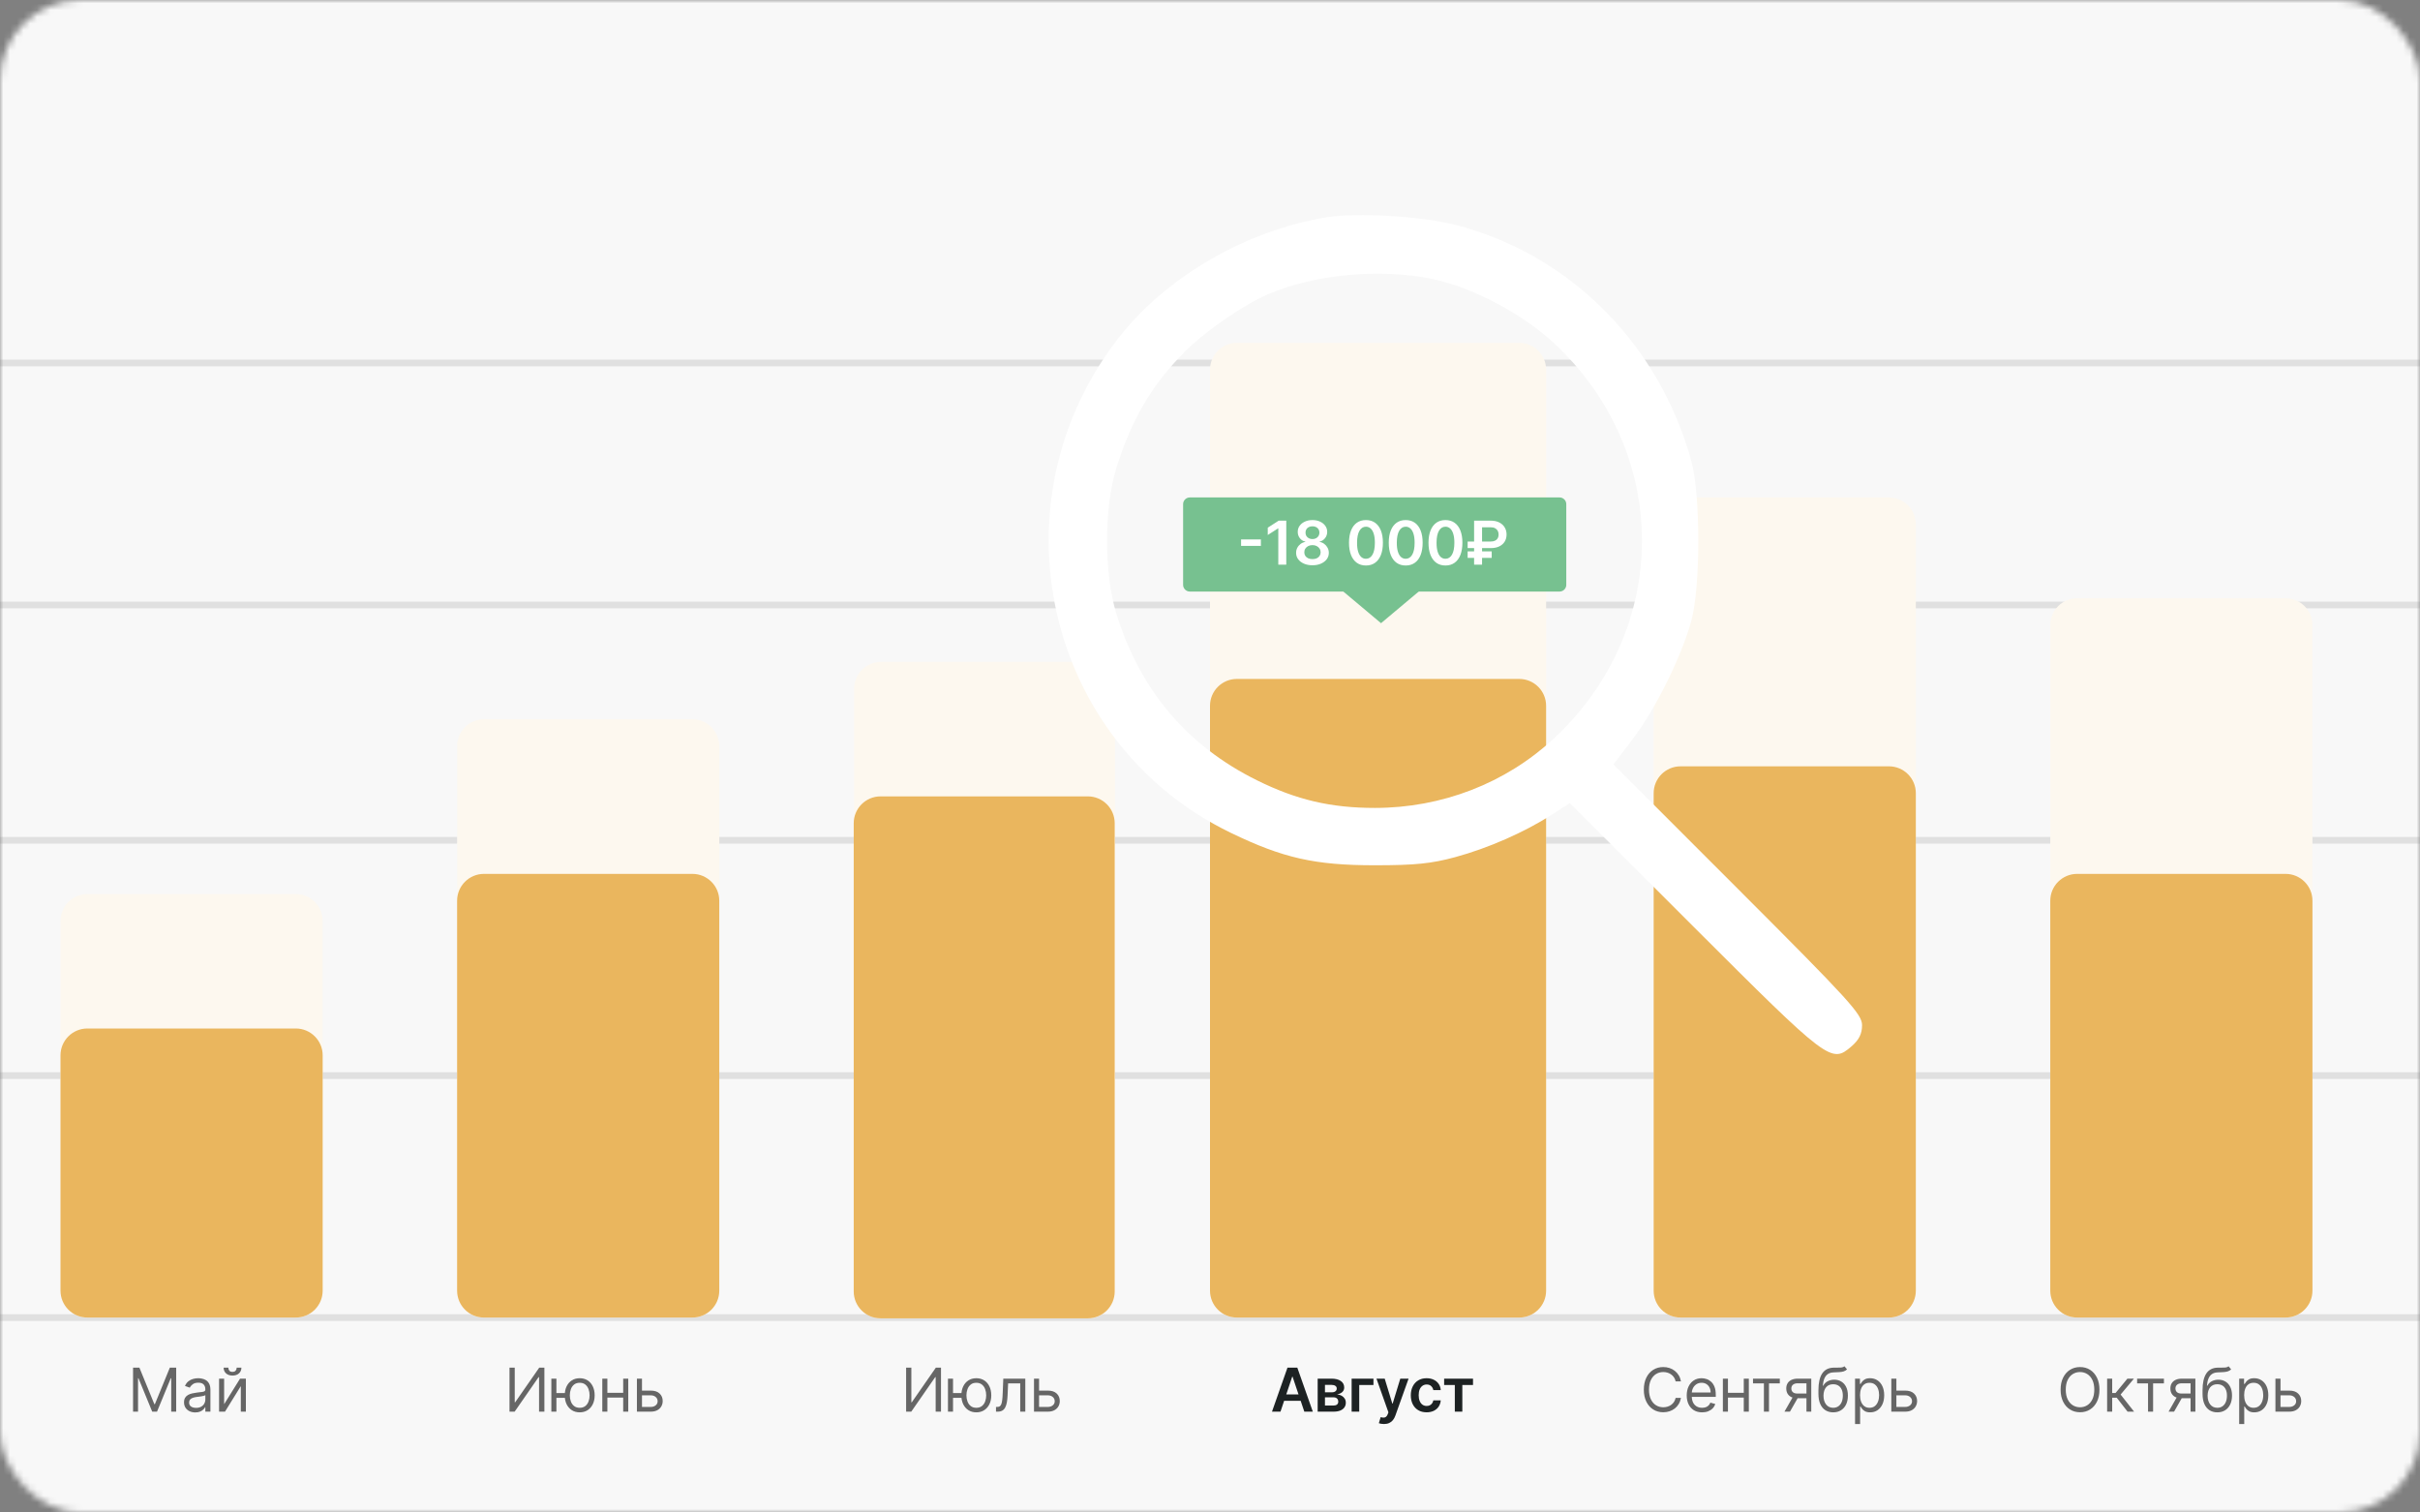 <?xml version="1.0" encoding="UTF-8"?> <svg xmlns="http://www.w3.org/2000/svg" width="360" height="225" viewBox="0 0 360 225" fill="none"><rect x="0" y="0" width="360" height="225" fill="#808080" stroke="none"/> <mask id="mask0_3_1418" style="mask-type:alpha" maskUnits="userSpaceOnUse" x="0" y="0" width="360" height="225"> <rect width="360" height="225" rx="12" fill="#D9D9D9"></rect> </mask> <g mask="url(#mask0_3_1418)"> <path d="M356 -22H5C-8.807 -22 -20 -10.807 -20 3V200C-20 213.807 -8.807 225 5 225H356C369.807 225 381 213.807 381 200V3C381 -10.807 369.807 -22 356 -22Z" fill="#1D2223"></path> <path d="M356 -22H5C-8.807 -22 -20 -10.807 -20 3V200C-20 213.807 -8.807 225 5 225H356C369.807 225 381 213.807 381 200V3C381 -10.807 369.807 -22 356 -22Z" fill="#F8F8F8"></path> <path d="M0 54H360" stroke="#E0E0E0" stroke-linecap="round"></path> <path d="M0 90H360" stroke="#E0E0E0" stroke-linecap="round"></path> <path d="M0 125H360" stroke="#E0E0E0" stroke-linecap="round"></path> <path d="M0 160H360" stroke="#E0E0E0" stroke-linecap="round"></path> <path d="M0 196H360" stroke="#E0E0E0" stroke-linecap="round"></path> <path d="M161.878 98.47H131.055C128.846 98.47 127.055 100.261 127.055 102.47V192.12C127.055 194.329 128.846 196.12 131.055 196.12H161.878C164.087 196.12 165.878 194.329 165.878 192.12V102.47C165.878 100.261 164.087 98.47 161.878 98.47Z" fill="#FDF8EF"></path> <path d="M161.823 118.47H131C128.791 118.47 127 120.261 127 122.47V192.116C127 194.326 128.791 196.116 131 196.116H161.823C164.032 196.116 165.823 194.326 165.823 192.116V122.47C165.823 120.261 164.032 118.47 161.823 118.47Z" fill="#EAB65E"></path> <path d="M103 107H72C69.791 107 68 108.791 68 111V192C68 194.209 69.791 196 72 196H103C105.209 196 107 194.209 107 192V111C107 108.791 105.209 107 103 107Z" fill="#FDF8EF"></path> <path d="M103 130H72C69.791 130 68 131.791 68 134V192C68 194.209 69.791 196 72 196H103C105.209 196 107 194.209 107 192V134C107 131.791 105.209 130 103 130Z" fill="#EAB65E"></path> <path d="M44 133H13C10.791 133 9 134.791 9 137V192C9 194.209 10.791 196 13 196H44C46.209 196 48 194.209 48 192V137C48 134.791 46.209 133 44 133Z" fill="#FDF8EF"></path> <path d="M44 153H13C10.791 153 9 154.791 9 157V192C9 194.209 10.791 196 13 196H44C46.209 196 48 194.209 48 192V157C48 154.791 46.209 153 44 153Z" fill="#EAB65E"></path> <path d="M19.793 203.455H20.739L22.963 208.888H23.04L25.264 203.455H26.21V210H25.469V205.027H25.405L23.359 210H22.643L20.598 205.027H20.534V210H19.793V203.455ZM29.052 210.115C28.741 210.115 28.458 210.056 28.205 209.939C27.951 209.82 27.75 209.648 27.601 209.425C27.452 209.199 27.377 208.926 27.377 208.607C27.377 208.325 27.433 208.097 27.543 207.923C27.654 207.746 27.802 207.607 27.988 207.507C28.173 207.407 28.377 207.332 28.601 207.283C28.827 207.232 29.054 207.192 29.282 207.162C29.58 207.124 29.822 207.095 30.007 207.076C30.195 207.054 30.331 207.019 30.416 206.97C30.504 206.921 30.547 206.836 30.547 206.714V206.689C30.547 206.374 30.461 206.129 30.289 205.954C30.118 205.779 29.859 205.692 29.512 205.692C29.152 205.692 28.87 205.771 28.665 205.928C28.46 206.086 28.317 206.254 28.234 206.433L27.518 206.178C27.645 205.879 27.816 205.647 28.029 205.481C28.244 205.312 28.479 205.195 28.732 205.129C28.988 205.061 29.239 205.027 29.486 205.027C29.644 205.027 29.825 205.046 30.03 205.085C30.236 205.121 30.436 205.196 30.627 205.311C30.821 205.426 30.982 205.6 31.11 205.832C31.238 206.065 31.302 206.376 31.302 206.766V210H30.547V209.335H30.509C30.458 209.442 30.373 209.556 30.253 209.677C30.134 209.799 29.975 209.902 29.777 209.987C29.579 210.072 29.337 210.115 29.052 210.115ZM29.167 209.438C29.465 209.438 29.717 209.379 29.921 209.262C30.128 209.145 30.283 208.993 30.388 208.808C30.494 208.623 30.547 208.428 30.547 208.223V207.533C30.516 207.571 30.445 207.606 30.337 207.638C30.23 207.668 30.107 207.695 29.966 207.718C29.827 207.739 29.692 207.759 29.56 207.776C29.43 207.79 29.325 207.803 29.244 207.814C29.047 207.839 28.864 207.881 28.694 207.939C28.526 207.994 28.389 208.078 28.285 208.191C28.183 208.302 28.131 208.453 28.131 208.645C28.131 208.907 28.228 209.105 28.422 209.239C28.618 209.371 28.866 209.438 29.167 209.438ZM33.343 208.888L35.708 205.091H36.577V210H35.823V206.203L33.471 210H32.589V205.091H33.343V208.888ZM35.209 203.455H35.912C35.912 203.8 35.793 204.082 35.554 204.301C35.316 204.521 34.992 204.631 34.583 204.631C34.18 204.631 33.859 204.521 33.621 204.301C33.384 204.082 33.266 203.8 33.266 203.455H33.969C33.969 203.621 34.015 203.767 34.107 203.892C34.2 204.018 34.359 204.081 34.583 204.081C34.806 204.081 34.966 204.018 35.062 203.892C35.16 203.767 35.209 203.621 35.209 203.455Z" fill="#666666"></path> <path d="M75.793 203.455H76.572V208.607H76.636L80.216 203.455H80.983V210H80.19V204.861H80.126L76.56 210H75.793V203.455ZM84.729 207.239V207.942H82.134V207.239H84.729ZM82.773 205.091V210H82.019V205.091H82.773ZM86.237 210.102C85.794 210.102 85.406 209.997 85.071 209.786C84.739 209.575 84.479 209.28 84.291 208.901C84.106 208.521 84.013 208.078 84.013 207.571C84.013 207.06 84.106 206.613 84.291 206.232C84.479 205.85 84.739 205.554 85.071 205.343C85.406 205.132 85.794 205.027 86.237 205.027C86.681 205.027 87.069 205.132 87.401 205.343C87.735 205.554 87.995 205.85 88.181 206.232C88.368 206.613 88.462 207.06 88.462 207.571C88.462 208.078 88.368 208.521 88.181 208.901C87.995 209.28 87.735 209.575 87.401 209.786C87.069 209.997 86.681 210.102 86.237 210.102ZM86.237 209.425C86.574 209.425 86.851 209.338 87.069 209.166C87.286 208.993 87.447 208.766 87.551 208.485C87.656 208.204 87.708 207.899 87.708 207.571C87.708 207.243 87.656 206.937 87.551 206.654C87.447 206.37 87.286 206.141 87.069 205.967C86.851 205.792 86.574 205.705 86.237 205.705C85.901 205.705 85.624 205.792 85.406 205.967C85.189 206.141 85.028 206.37 84.924 206.654C84.82 206.937 84.767 207.243 84.767 207.571C84.767 207.899 84.82 208.204 84.924 208.485C85.028 208.766 85.189 208.993 85.406 209.166C85.624 209.338 85.901 209.425 86.237 209.425ZM92.885 207.2V207.903H90.174V207.2H92.885ZM90.353 205.091V210H89.599V205.091H90.353ZM93.46 205.091V210H92.706V205.091H93.46ZM95.4 206.868H96.806C97.381 206.868 97.821 207.014 98.126 207.306C98.43 207.598 98.583 207.967 98.583 208.415C98.583 208.709 98.514 208.976 98.378 209.217C98.242 209.456 98.041 209.646 97.777 209.789C97.513 209.93 97.189 210 96.806 210H94.748V205.091H95.502V209.297H96.806C97.104 209.297 97.349 209.218 97.541 209.06C97.733 208.903 97.829 208.7 97.829 208.453C97.829 208.193 97.733 207.981 97.541 207.817C97.349 207.653 97.104 207.571 96.806 207.571H95.4V206.868Z" fill="#666666"></path> <path d="M134.793 203.455H135.572V208.607H135.636L139.216 203.455H139.983V210H139.19V204.861H139.126L135.56 210H134.793V203.455ZM143.729 207.239V207.942H141.134V207.239H143.729ZM141.773 205.091V210H141.019V205.091H141.773ZM145.238 210.102C144.794 210.102 144.405 209.997 144.071 209.786C143.739 209.575 143.479 209.28 143.291 208.901C143.106 208.521 143.013 208.078 143.013 207.571C143.013 207.06 143.106 206.613 143.291 206.232C143.479 205.85 143.739 205.554 144.071 205.343C144.405 205.132 144.794 205.027 145.238 205.027C145.681 205.027 146.068 205.132 146.401 205.343C146.735 205.554 146.995 205.85 147.181 206.232C147.368 206.613 147.462 207.06 147.462 207.571C147.462 208.078 147.368 208.521 147.181 208.901C146.995 209.28 146.735 209.575 146.401 209.786C146.068 209.997 145.681 210.102 145.238 210.102ZM145.238 209.425C145.574 209.425 145.851 209.338 146.068 209.166C146.286 208.993 146.447 208.766 146.551 208.485C146.655 208.204 146.708 207.899 146.708 207.571C146.708 207.243 146.655 206.937 146.551 206.654C146.447 206.37 146.286 206.141 146.068 205.967C145.851 205.792 145.574 205.705 145.238 205.705C144.901 205.705 144.624 205.792 144.407 205.967C144.189 206.141 144.028 206.37 143.924 206.654C143.82 206.937 143.767 207.243 143.767 207.571C143.767 207.899 143.82 208.204 143.924 208.485C144.028 208.766 144.189 208.993 144.407 209.166C144.624 209.338 144.901 209.425 145.238 209.425ZM148.165 210V209.297H148.344C148.491 209.297 148.613 209.268 148.711 209.211C148.809 209.151 148.888 209.048 148.948 208.901C149.009 208.751 149.056 208.545 149.088 208.281C149.122 208.014 149.147 207.675 149.162 207.264L149.251 205.091H152.524V210H151.77V205.794H149.967L149.89 207.545C149.873 207.948 149.837 208.303 149.782 208.61C149.728 208.914 149.646 209.17 149.536 209.377C149.427 209.583 149.282 209.739 149.101 209.843C148.92 209.948 148.693 210 148.42 210H148.165ZM154.47 206.868H155.876C156.451 206.868 156.891 207.014 157.196 207.306C157.501 207.598 157.653 207.967 157.653 208.415C157.653 208.709 157.585 208.976 157.448 209.217C157.312 209.456 157.112 209.646 156.848 209.789C156.583 209.93 156.26 210 155.876 210H153.818V205.091H154.572V209.297H155.876C156.174 209.297 156.419 209.218 156.611 209.06C156.803 208.903 156.899 208.7 156.899 208.453C156.899 208.193 156.803 207.981 156.611 207.817C156.419 207.653 156.174 207.571 155.876 207.571H154.47V206.868Z" fill="#666666"></path> <path d="M190.486 210H189.221L191.525 203.455H192.989L195.296 210H194.031L192.282 204.797H192.231L190.486 210ZM190.528 207.434H193.979V208.386H190.528V207.434ZM196.017 210V205.091H198.079C198.66 205.091 199.119 205.207 199.456 205.439C199.795 205.672 199.964 205.995 199.964 206.411C199.964 206.686 199.868 206.911 199.677 207.085C199.487 207.258 199.228 207.374 198.9 207.434C199.158 207.455 199.384 207.52 199.578 207.629C199.774 207.737 199.927 207.88 200.038 208.057C200.149 208.234 200.204 208.437 200.204 208.667C200.204 208.938 200.133 209.173 199.99 209.374C199.849 209.572 199.644 209.726 199.373 209.837C199.105 209.946 198.779 210 198.395 210H196.017ZM197.101 209.089H198.395C198.608 209.089 198.775 209.039 198.897 208.939C199.018 208.837 199.079 208.698 199.079 208.523C199.079 208.321 199.018 208.162 198.897 208.047C198.775 207.93 198.608 207.871 198.395 207.871H197.101V209.089ZM197.101 207.124H198.101C198.259 207.124 198.394 207.101 198.507 207.056C198.62 207.01 198.706 206.945 198.766 206.862C198.825 206.776 198.855 206.675 198.855 206.558C198.855 206.39 198.786 206.257 198.647 206.162C198.511 206.066 198.321 206.018 198.079 206.018H197.101V207.124ZM204.316 205.091V206.04H202.2V210H201.069V205.091H204.316ZM205.873 211.841C205.715 211.841 205.569 211.828 205.435 211.803C205.303 211.779 205.197 211.751 205.118 211.719L205.387 210.818C205.555 210.867 205.705 210.891 205.838 210.888C205.97 210.886 206.086 210.845 206.186 210.764C206.288 210.685 206.374 210.553 206.445 210.368L206.544 210.102L204.764 205.091H205.991L207.122 208.798H207.173L208.308 205.091H209.539L207.573 210.594C207.481 210.854 207.36 211.077 207.209 211.262C207.057 211.45 206.872 211.593 206.652 211.691C206.435 211.791 206.175 211.841 205.873 211.841ZM212.223 210.096C211.733 210.096 211.313 209.988 210.961 209.773C210.612 209.558 210.342 209.261 210.152 208.881C209.965 208.5 209.871 208.061 209.871 207.565C209.871 207.066 209.967 206.626 210.159 206.245C210.351 205.861 210.621 205.563 210.971 205.35C211.322 205.135 211.738 205.027 212.217 205.027C212.615 205.027 212.968 205.1 213.275 205.248C213.584 205.392 213.83 205.598 214.013 205.864C214.196 206.129 214.301 206.437 214.326 206.791H213.221C213.176 206.555 213.069 206.358 212.901 206.2C212.735 206.04 212.512 205.96 212.233 205.96C211.997 205.96 211.789 206.024 211.61 206.152C211.431 206.278 211.291 206.459 211.191 206.695C211.093 206.932 211.044 207.215 211.044 207.545C211.044 207.88 211.093 208.168 211.191 208.408C211.289 208.647 211.427 208.831 211.603 208.961C211.782 209.089 211.992 209.153 212.233 209.153C212.403 209.153 212.556 209.121 212.69 209.057C212.826 208.991 212.94 208.896 213.032 208.773C213.124 208.649 213.187 208.499 213.221 208.322H214.326C214.299 208.669 214.196 208.977 214.02 209.246C213.843 209.512 213.602 209.721 213.297 209.872C212.993 210.021 212.635 210.096 212.223 210.096ZM214.83 206.04V205.091H219.126V206.04H217.537V210H216.419V206.04H214.83Z" fill="#1D2223"></path> <path d="M250.06 205.5H249.267C249.22 205.272 249.138 205.072 249.021 204.899C248.906 204.727 248.765 204.582 248.599 204.464C248.435 204.345 248.253 204.256 248.053 204.196C247.852 204.136 247.643 204.107 247.426 204.107C247.03 204.107 246.671 204.207 246.349 204.407C246.029 204.607 245.775 204.902 245.585 205.292C245.398 205.682 245.304 206.161 245.304 206.727C245.304 207.294 245.398 207.772 245.585 208.162C245.775 208.552 246.029 208.847 246.349 209.048C246.671 209.248 247.03 209.348 247.426 209.348C247.643 209.348 247.852 209.318 248.053 209.259C248.253 209.199 248.435 209.11 248.599 208.993C248.765 208.874 248.906 208.728 249.021 208.555C249.138 208.381 249.22 208.18 249.267 207.955H250.06C250 208.289 249.891 208.588 249.734 208.853C249.576 209.117 249.38 209.342 249.146 209.527C248.911 209.71 248.648 209.85 248.356 209.946C248.066 210.042 247.756 210.089 247.426 210.089C246.868 210.089 246.371 209.953 245.937 209.68C245.502 209.408 245.16 209.02 244.911 208.517C244.662 208.014 244.537 207.418 244.537 206.727C244.537 206.037 244.662 205.44 244.911 204.938C245.16 204.435 245.502 204.047 245.937 203.774C246.371 203.501 246.868 203.365 247.426 203.365C247.756 203.365 248.066 203.413 248.356 203.509C248.648 203.605 248.911 203.745 249.146 203.931C249.38 204.114 249.576 204.338 249.734 204.602C249.891 204.864 250 205.163 250.06 205.5ZM253.206 210.102C252.733 210.102 252.325 209.998 251.982 209.789C251.641 209.578 251.378 209.284 251.193 208.907C251.01 208.528 250.918 208.087 250.918 207.584C250.918 207.081 251.01 206.638 251.193 206.254C251.378 205.869 251.636 205.568 251.966 205.353C252.299 205.136 252.687 205.027 253.13 205.027C253.385 205.027 253.638 205.07 253.887 205.155C254.136 205.24 254.363 205.379 254.568 205.57C254.772 205.76 254.935 206.011 255.057 206.325C255.178 206.638 255.239 207.023 255.239 207.482V207.801H251.455V207.149H254.472C254.472 206.872 254.417 206.625 254.306 206.408C254.197 206.19 254.042 206.019 253.839 205.893C253.639 205.767 253.402 205.705 253.13 205.705C252.829 205.705 252.569 205.779 252.35 205.928C252.133 206.075 251.965 206.267 251.848 206.504C251.731 206.74 251.672 206.994 251.672 207.264V207.699C251.672 208.07 251.736 208.384 251.864 208.642C251.994 208.897 252.174 209.092 252.404 209.227C252.634 209.359 252.902 209.425 253.206 209.425C253.405 209.425 253.584 209.397 253.743 209.342C253.905 209.284 254.045 209.199 254.162 209.086C254.279 208.971 254.37 208.828 254.434 208.658L255.162 208.862C255.086 209.109 254.957 209.327 254.776 209.514C254.595 209.7 254.371 209.844 254.105 209.949C253.838 210.051 253.539 210.102 253.206 210.102ZM259.582 207.2V207.903H256.872V207.2H259.582ZM257.051 205.091V210H256.296V205.091H257.051ZM260.157 205.091V210H259.403V205.091H260.157ZM260.777 205.794V205.091H264.765V205.794H263.155V210H262.4V205.794H260.777ZM268.729 210V205.781H267.425C267.131 205.781 266.9 205.849 266.731 205.986C266.563 206.122 266.479 206.31 266.479 206.548C266.479 206.783 266.554 206.967 266.706 207.101C266.859 207.235 267.069 207.303 267.335 207.303H268.921V208.006H267.335C267.003 208.006 266.716 207.947 266.476 207.83C266.235 207.713 266.049 207.545 265.919 207.328C265.79 207.109 265.725 206.849 265.725 206.548C265.725 206.246 265.793 205.986 265.929 205.768C266.065 205.551 266.26 205.384 266.514 205.267C266.77 205.15 267.073 205.091 267.425 205.091H269.445V210H268.729ZM265.456 210L266.85 207.558H267.668L266.274 210H265.456ZM274.383 203.25L274.766 203.71C274.617 203.855 274.445 203.956 274.249 204.014C274.053 204.071 273.831 204.107 273.584 204.119C273.337 204.132 273.062 204.145 272.759 204.158C272.418 204.17 272.136 204.254 271.912 204.407C271.689 204.56 271.516 204.782 271.395 205.072C271.273 205.362 271.195 205.717 271.161 206.139H271.225C271.391 205.832 271.621 205.607 271.916 205.462C272.21 205.317 272.525 205.244 272.862 205.244C273.245 205.244 273.59 205.334 273.897 205.513C274.204 205.692 274.447 205.957 274.626 206.309C274.805 206.66 274.894 207.094 274.894 207.609C274.894 208.123 274.803 208.566 274.619 208.939C274.438 209.312 274.184 209.599 273.855 209.802C273.529 210.002 273.147 210.102 272.708 210.102C272.269 210.102 271.885 209.999 271.554 209.792C271.224 209.583 270.967 209.275 270.784 208.865C270.601 208.454 270.509 207.946 270.509 207.341V206.817C270.509 205.724 270.695 204.895 271.065 204.33C271.438 203.766 271.999 203.474 272.746 203.455C273.011 203.446 273.246 203.444 273.453 203.448C273.659 203.452 273.84 203.443 273.993 203.419C274.146 203.396 274.276 203.339 274.383 203.25ZM272.708 209.425C273.004 209.425 273.259 209.35 273.472 209.201C273.687 209.052 273.852 208.842 273.967 208.571C274.082 208.299 274.14 207.978 274.14 207.609C274.14 207.251 274.081 206.947 273.964 206.695C273.849 206.444 273.684 206.252 273.469 206.12C273.254 205.988 272.996 205.922 272.695 205.922C272.476 205.922 272.279 205.959 272.104 206.034C271.929 206.108 271.78 206.218 271.657 206.363C271.533 206.508 271.437 206.685 271.369 206.893C271.303 207.102 271.268 207.341 271.264 207.609C271.264 208.159 271.392 208.599 271.65 208.929C271.908 209.26 272.261 209.425 272.708 209.425ZM275.958 211.841V205.091H276.687V205.871H276.776C276.832 205.786 276.908 205.677 277.006 205.545C277.106 205.411 277.249 205.291 277.435 205.187C277.622 205.08 277.876 205.027 278.195 205.027C278.609 205.027 278.973 205.13 279.288 205.337C279.604 205.544 279.85 205.837 280.026 206.216C280.203 206.595 280.292 207.043 280.292 207.558C280.292 208.078 280.203 208.529 280.026 208.91C279.85 209.289 279.605 209.583 279.291 209.792C278.978 209.999 278.617 210.102 278.208 210.102C277.893 210.102 277.64 210.05 277.45 209.946C277.261 209.839 277.115 209.719 277.013 209.585C276.91 209.448 276.832 209.335 276.776 209.246H276.712V211.841H275.958ZM276.699 207.545C276.699 207.916 276.754 208.243 276.862 208.527C276.971 208.808 277.13 209.028 277.339 209.188C277.547 209.346 277.803 209.425 278.106 209.425C278.421 209.425 278.684 209.342 278.895 209.175C279.108 209.007 279.268 208.781 279.375 208.498C279.483 208.212 279.538 207.895 279.538 207.545C279.538 207.2 279.484 206.889 279.378 206.612C279.273 206.333 279.115 206.113 278.901 205.951C278.691 205.787 278.425 205.705 278.106 205.705C277.799 205.705 277.541 205.782 277.332 205.938C277.123 206.091 276.966 206.306 276.859 206.583C276.753 206.858 276.699 207.179 276.699 207.545ZM282.004 206.868H283.411C283.986 206.868 284.426 207.014 284.731 207.306C285.035 207.598 285.188 207.967 285.188 208.415C285.188 208.709 285.119 208.976 284.983 209.217C284.847 209.456 284.646 209.646 284.382 209.789C284.118 209.93 283.794 210 283.411 210H281.352V205.091H282.107V209.297H283.411C283.709 209.297 283.954 209.218 284.146 209.06C284.337 208.903 284.433 208.7 284.433 208.453C284.433 208.193 284.337 207.981 284.146 207.817C283.954 207.653 283.709 207.571 283.411 207.571H282.004V206.868Z" fill="#666666"></path> <path d="M312.315 206.727C312.315 207.418 312.191 208.014 311.941 208.517C311.692 209.02 311.35 209.408 310.915 209.68C310.481 209.953 309.984 210.089 309.426 210.089C308.868 210.089 308.371 209.953 307.937 209.68C307.502 209.408 307.16 209.02 306.911 208.517C306.662 208.014 306.537 207.418 306.537 206.727C306.537 206.037 306.662 205.44 306.911 204.938C307.16 204.435 307.502 204.047 307.937 203.774C308.371 203.501 308.868 203.365 309.426 203.365C309.984 203.365 310.481 203.501 310.915 203.774C311.35 204.047 311.692 204.435 311.941 204.938C312.191 205.44 312.315 206.037 312.315 206.727ZM311.548 206.727C311.548 206.161 311.453 205.682 311.264 205.292C311.076 204.902 310.822 204.607 310.5 204.407C310.18 204.207 309.822 204.107 309.426 204.107C309.03 204.107 308.671 204.207 308.349 204.407C308.029 204.607 307.775 204.902 307.585 205.292C307.398 205.682 307.304 206.161 307.304 206.727C307.304 207.294 307.398 207.772 307.585 208.162C307.775 208.552 308.029 208.847 308.349 209.048C308.671 209.248 309.03 209.348 309.426 209.348C309.822 209.348 310.18 209.248 310.5 209.048C310.822 208.847 311.076 208.552 311.264 208.162C311.453 207.772 311.548 207.294 311.548 206.727ZM313.456 210V205.091H314.21V207.226H314.709L316.473 205.091H317.444L315.463 207.456L317.47 210H316.498L314.888 207.929H314.21V210H313.456ZM317.919 205.794V205.091H321.907V205.794H320.296V210H319.542V205.794H317.919ZM325.871 210V205.781H324.567C324.273 205.781 324.041 205.849 323.873 205.986C323.705 206.122 323.621 206.31 323.621 206.548C323.621 206.783 323.696 206.967 323.847 207.101C324.001 207.235 324.211 207.303 324.477 207.303H326.062V208.006H324.477C324.145 208.006 323.858 207.947 323.617 207.83C323.377 207.713 323.191 207.545 323.061 207.328C322.931 207.109 322.866 206.849 322.866 206.548C322.866 206.246 322.934 205.986 323.071 205.768C323.207 205.551 323.402 205.384 323.656 205.267C323.911 205.15 324.215 205.091 324.567 205.091H326.586V210H325.871ZM322.598 210L323.991 207.558H324.809L323.416 210H322.598ZM331.525 203.25L331.908 203.71C331.759 203.855 331.586 203.956 331.39 204.014C331.194 204.071 330.973 204.107 330.726 204.119C330.478 204.132 330.204 204.145 329.901 204.158C329.56 204.17 329.278 204.254 329.054 204.407C328.83 204.56 328.658 204.782 328.536 205.072C328.415 205.362 328.337 205.717 328.303 206.139H328.367C328.533 205.832 328.763 205.607 329.057 205.462C329.351 205.317 329.667 205.244 330.003 205.244C330.387 205.244 330.732 205.334 331.039 205.513C331.346 205.692 331.589 205.957 331.767 206.309C331.946 206.66 332.036 207.094 332.036 207.609C332.036 208.123 331.944 208.566 331.761 208.939C331.58 209.312 331.325 209.599 330.997 209.802C330.671 210.002 330.289 210.102 329.85 210.102C329.411 210.102 329.026 209.999 328.696 209.792C328.366 209.583 328.109 209.275 327.926 208.865C327.743 208.454 327.651 207.946 327.651 207.341V206.817C327.651 205.724 327.836 204.895 328.207 204.33C328.58 203.766 329.14 203.474 329.888 203.455C330.152 203.446 330.388 203.444 330.595 203.448C330.801 203.452 330.981 203.443 331.135 203.419C331.288 203.396 331.418 203.339 331.525 203.25ZM329.85 209.425C330.146 209.425 330.401 209.35 330.614 209.201C330.829 209.052 330.994 208.842 331.109 208.571C331.224 208.299 331.282 207.978 331.282 207.609C331.282 207.251 331.223 206.947 331.106 206.695C330.991 206.444 330.826 206.252 330.611 206.12C330.395 205.988 330.138 205.922 329.837 205.922C329.618 205.922 329.421 205.959 329.246 206.034C329.071 206.108 328.922 206.218 328.798 206.363C328.675 206.508 328.579 206.685 328.511 206.893C328.445 207.102 328.41 207.341 328.405 207.609C328.405 208.159 328.534 208.599 328.792 208.929C329.05 209.26 329.402 209.425 329.85 209.425ZM333.1 211.841V205.091H333.828V205.871H333.918C333.973 205.786 334.05 205.677 334.148 205.545C334.248 205.411 334.391 205.291 334.576 205.187C334.764 205.08 335.017 205.027 335.337 205.027C335.75 205.027 336.115 205.13 336.43 205.337C336.745 205.544 336.991 205.837 337.168 206.216C337.345 206.595 337.434 207.043 337.434 207.558C337.434 208.078 337.345 208.529 337.168 208.91C336.991 209.289 336.746 209.583 336.433 209.792C336.12 209.999 335.759 210.102 335.35 210.102C335.034 210.102 334.782 210.05 334.592 209.946C334.403 209.839 334.257 209.719 334.154 209.585C334.052 209.448 333.973 209.335 333.918 209.246H333.854V211.841H333.1ZM333.841 207.545C333.841 207.916 333.896 208.243 334.004 208.527C334.113 208.808 334.272 209.028 334.48 209.188C334.689 209.346 334.945 209.425 335.247 209.425C335.563 209.425 335.826 209.342 336.037 209.175C336.25 209.007 336.41 208.781 336.516 208.498C336.625 208.212 336.679 207.895 336.679 207.545C336.679 207.2 336.626 206.889 336.519 206.612C336.415 206.333 336.256 206.113 336.043 205.951C335.832 205.787 335.567 205.705 335.247 205.705C334.941 205.705 334.683 205.782 334.474 205.938C334.265 206.091 334.108 206.306 334.001 206.583C333.894 206.858 333.841 207.179 333.841 207.545ZM339.146 206.868H340.552C341.128 206.868 341.568 207.014 341.872 207.306C342.177 207.598 342.329 207.967 342.329 208.415C342.329 208.709 342.261 208.976 342.125 209.217C341.988 209.456 341.788 209.646 341.524 209.789C341.26 209.93 340.936 210 340.552 210H338.494V205.091H339.248V209.297H340.552C340.851 209.297 341.096 209.218 341.287 209.06C341.479 208.903 341.575 208.7 341.575 208.453C341.575 208.193 341.479 207.981 341.287 207.817C341.096 207.653 340.851 207.571 340.552 207.571H339.146V206.868Z" fill="#666666"></path> <path d="M281 74H250C247.791 74 246 75.791 246 78V192C246 194.209 247.791 196 250 196H281C283.209 196 285 194.209 285 192V78C285 75.791 283.209 74 281 74Z" fill="#FDF8EF"></path> <path d="M281 114H250C247.791 114 246 115.791 246 118V192C246 194.209 247.791 196 250 196H281C283.209 196 285 194.209 285 192V118C285 115.791 283.209 114 281 114Z" fill="#EAB65E"></path> <path d="M226 51H184C181.791 51 180 52.791 180 55V192C180 194.209 181.791 196 184 196H226C228.209 196 230 194.209 230 192V55C230 52.791 228.209 51 226 51Z" fill="#FDF8EF"></path> <path d="M226 101H184C181.791 101 180 102.791 180 105V192C180 194.209 181.791 196 184 196H226C228.209 196 230 194.209 230 192V105C230 102.791 228.209 101 226 101Z" fill="#EAB65E"></path> <path d="M340 89H309C306.791 89 305 90.791 305 93V192C305 194.209 306.791 196 309 196H340C342.209 196 344 194.209 344 192V93C344 90.791 342.209 89 340 89Z" fill="#FDF8EF"></path> <path d="M340 130H309C306.791 130 305 131.791 305 134V192C305 194.209 306.791 196 309 196H340C342.209 196 344 194.209 344 192V134C344 131.791 342.209 130 340 130Z" fill="#EAB65E"></path> <path d="M176 75V87C176 87.552 176.448 88 177 88H232C232.552 88 233 87.552 233 87V75C233 74.448 232.552 74 232 74H177C176.448 74 176 74.448 176 75Z" fill="#77C190"></path> <path d="M187.57 80.251V81.204H184.623V80.251H187.57ZM191.346 77.454V84H190.161V78.608H190.122L188.591 79.586V78.5L190.218 77.454H191.346ZM195.245 84.09C194.77 84.09 194.348 84.01 193.979 83.85C193.613 83.69 193.325 83.472 193.116 83.195C192.91 82.915 192.807 82.599 192.81 82.245C192.807 81.971 192.867 81.718 192.989 81.488C193.11 81.258 193.274 81.066 193.481 80.913C193.69 80.757 193.922 80.658 194.178 80.615V80.571C193.841 80.496 193.568 80.325 193.359 80.056C193.153 79.785 193.05 79.473 193.053 79.12C193.05 78.783 193.144 78.483 193.334 78.218C193.523 77.954 193.783 77.746 194.114 77.595C194.444 77.442 194.821 77.365 195.245 77.365C195.665 77.365 196.039 77.442 196.367 77.595C196.697 77.746 196.957 77.954 197.147 78.218C197.338 78.483 197.434 78.783 197.434 79.12C197.434 79.473 197.329 79.785 197.118 80.056C196.909 80.325 196.64 80.496 196.309 80.571V80.615C196.565 80.658 196.795 80.757 197 80.913C197.206 81.066 197.37 81.258 197.492 81.488C197.615 81.718 197.677 81.971 197.677 82.245C197.677 82.599 197.573 82.915 197.364 83.195C197.155 83.472 196.867 83.69 196.501 83.85C196.137 84.01 195.718 84.09 195.245 84.09ZM195.245 83.175C195.49 83.175 195.703 83.134 195.884 83.051C196.065 82.966 196.206 82.846 196.306 82.693C196.406 82.539 196.457 82.363 196.459 82.162C196.457 81.954 196.403 81.769 196.296 81.609C196.192 81.447 196.048 81.321 195.865 81.229C195.684 81.137 195.477 81.092 195.245 81.092C195.011 81.092 194.802 81.137 194.619 81.229C194.435 81.321 194.29 81.447 194.184 81.609C194.079 81.769 194.028 81.954 194.03 82.162C194.028 82.363 194.077 82.539 194.178 82.693C194.278 82.844 194.418 82.962 194.599 83.048C194.783 83.133 194.998 83.175 195.245 83.175ZM195.245 80.194C195.445 80.194 195.622 80.153 195.776 80.072C195.931 79.991 196.054 79.878 196.143 79.733C196.233 79.588 196.278 79.421 196.28 79.231C196.278 79.044 196.234 78.88 196.146 78.739C196.059 78.597 195.937 78.487 195.782 78.41C195.626 78.331 195.447 78.292 195.245 78.292C195.038 78.292 194.856 78.331 194.698 78.41C194.543 78.487 194.421 78.597 194.334 78.739C194.249 78.88 194.207 79.044 194.209 79.231C194.207 79.421 194.25 79.588 194.337 79.733C194.427 79.876 194.549 79.989 194.705 80.072C194.863 80.153 195.043 80.194 195.245 80.194ZM203.2 84.125C202.673 84.125 202.222 83.992 201.845 83.725C201.47 83.457 201.181 83.07 200.978 82.565C200.778 82.058 200.678 81.447 200.678 80.734C200.68 80.02 200.781 79.413 200.982 78.912C201.184 78.409 201.473 78.026 201.848 77.761C202.225 77.497 202.676 77.365 203.2 77.365C203.724 77.365 204.174 77.497 204.552 77.761C204.929 78.026 205.217 78.409 205.418 78.912C205.62 79.415 205.721 80.022 205.721 80.734C205.721 81.45 205.62 82.061 205.418 82.568C205.217 83.073 204.929 83.459 204.552 83.725C204.177 83.992 203.726 84.125 203.2 84.125ZM203.2 83.124C203.609 83.124 203.932 82.923 204.168 82.52C204.407 82.115 204.526 81.52 204.526 80.734C204.526 80.214 204.472 79.777 204.363 79.423C204.254 79.07 204.101 78.803 203.903 78.624C203.705 78.443 203.47 78.353 203.2 78.353C202.793 78.353 202.471 78.555 202.234 78.96C201.998 79.363 201.879 79.954 201.877 80.734C201.874 81.256 201.927 81.695 202.033 82.05C202.142 82.406 202.295 82.675 202.493 82.856C202.691 83.035 202.927 83.124 203.2 83.124ZM209.113 84.125C208.586 84.125 208.135 83.992 207.757 83.725C207.382 83.457 207.094 83.07 206.891 82.565C206.691 82.058 206.591 81.447 206.591 80.734C206.593 80.02 206.694 79.413 206.895 78.912C207.097 78.409 207.386 78.026 207.761 77.761C208.138 77.497 208.588 77.365 209.113 77.365C209.637 77.365 210.087 77.497 210.465 77.761C210.842 78.026 211.13 78.409 211.331 78.912C211.533 79.415 211.634 80.022 211.634 80.734C211.634 81.45 211.533 82.061 211.331 82.568C211.13 83.073 210.842 83.459 210.465 83.725C210.09 83.992 209.639 84.125 209.113 84.125ZM209.113 83.124C209.522 83.124 209.844 82.923 210.081 82.52C210.32 82.115 210.439 81.52 210.439 80.734C210.439 80.214 210.385 79.777 210.276 79.423C210.167 79.07 210.014 78.803 209.816 78.624C209.618 78.443 209.383 78.353 209.113 78.353C208.706 78.353 208.384 78.555 208.147 78.96C207.911 79.363 207.792 79.954 207.789 80.734C207.787 81.256 207.84 81.695 207.946 82.05C208.055 82.406 208.208 82.675 208.406 82.856C208.604 83.035 208.84 83.124 209.113 83.124ZM215.026 84.125C214.499 84.125 214.048 83.992 213.67 83.725C213.295 83.457 213.007 83.07 212.804 82.565C212.604 82.058 212.504 81.447 212.504 80.734C212.506 80.02 212.607 79.413 212.807 78.912C213.01 78.409 213.299 78.026 213.674 77.761C214.051 77.497 214.501 77.365 215.026 77.365C215.55 77.365 216 77.497 216.377 77.761C216.755 78.026 217.043 78.409 217.244 78.912C217.446 79.415 217.547 80.022 217.547 80.734C217.547 81.45 217.446 82.061 217.244 82.568C217.043 83.073 216.755 83.459 216.377 83.725C216.002 83.992 215.552 84.125 215.026 84.125ZM215.026 83.124C215.435 83.124 215.757 82.923 215.994 82.52C216.233 82.115 216.352 81.52 216.352 80.734C216.352 80.214 216.298 79.777 216.189 79.423C216.08 79.07 215.927 78.803 215.729 78.624C215.53 78.443 215.296 78.353 215.026 78.353C214.619 78.353 214.297 78.555 214.06 78.96C213.824 79.363 213.704 79.954 213.702 80.734C213.7 81.256 213.752 81.695 213.859 82.05C213.968 82.406 214.121 82.675 214.319 82.856C214.517 83.035 214.753 83.124 215.026 83.124ZM221.757 81.536H218.327V80.561H221.731C222.006 80.561 222.232 80.517 222.409 80.43C222.588 80.343 222.72 80.221 222.805 80.066C222.892 79.91 222.935 79.728 222.933 79.519C222.935 79.315 222.892 79.131 222.805 78.969C222.72 78.805 222.59 78.677 222.415 78.583C222.242 78.487 222.023 78.439 221.757 78.439H220.472V84H219.289V77.454H221.757C222.264 77.454 222.693 77.546 223.045 77.729C223.396 77.91 223.663 78.157 223.844 78.468C224.027 78.777 224.118 79.124 224.118 79.51C224.118 79.91 224.026 80.263 223.84 80.567C223.655 80.87 223.387 81.108 223.035 81.28C222.683 81.451 222.257 81.536 221.757 81.536ZM221.907 82.022V82.996H218.327V82.022H221.907Z" fill="white"></path> <path d="M199.332 87.578H211.554L205.443 92.706L199.332 87.578Z" fill="#77C190"></path> <path fill-rule="evenodd" clip-rule="evenodd" d="M197.466 32.307C185.518 34.214 173.571 41.103 166.466 50.183C147.302 74.677 155.389 110.495 183.11 123.899C190.876 127.654 195.607 128.719 204.52 128.719C210.496 128.719 212.936 128.472 216.477 127.509C221.405 126.168 226.75 123.821 230.844 121.197L233.533 119.474L251.976 137.905C272.066 157.98 272.419 158.247 275.427 155.66C276.551 154.692 277 153.793 277 152.507C277 150.885 275.173 148.879 258.51 132.211L240.02 113.714L242.939 109.87C246.281 105.47 250.136 97.685 251.588 92.402C252.995 87.281 252.99 73.576 251.578 68.49C246.75 51.089 233.418 37.779 216.477 33.446C211.503 32.173 201.906 31.599 197.466 32.307ZM213.14 41.515C219.014 42.74 226.411 46.64 231.103 50.984C248.656 67.235 248.645 93.666 231.078 109.93C223.946 116.533 214.483 120.188 204.52 120.188C197.981 120.188 192.875 118.993 187.003 116.087C176.571 110.924 169.593 102.659 166.071 91.29C164.224 85.33 164.225 75.546 166.073 69.615C168.333 62.364 171.383 57.19 176.292 52.28C179.357 49.216 185.05 45.298 188.671 43.76C195.713 40.771 205.34 39.888 213.14 41.515Z" fill="white"></path> </g> </svg> 
